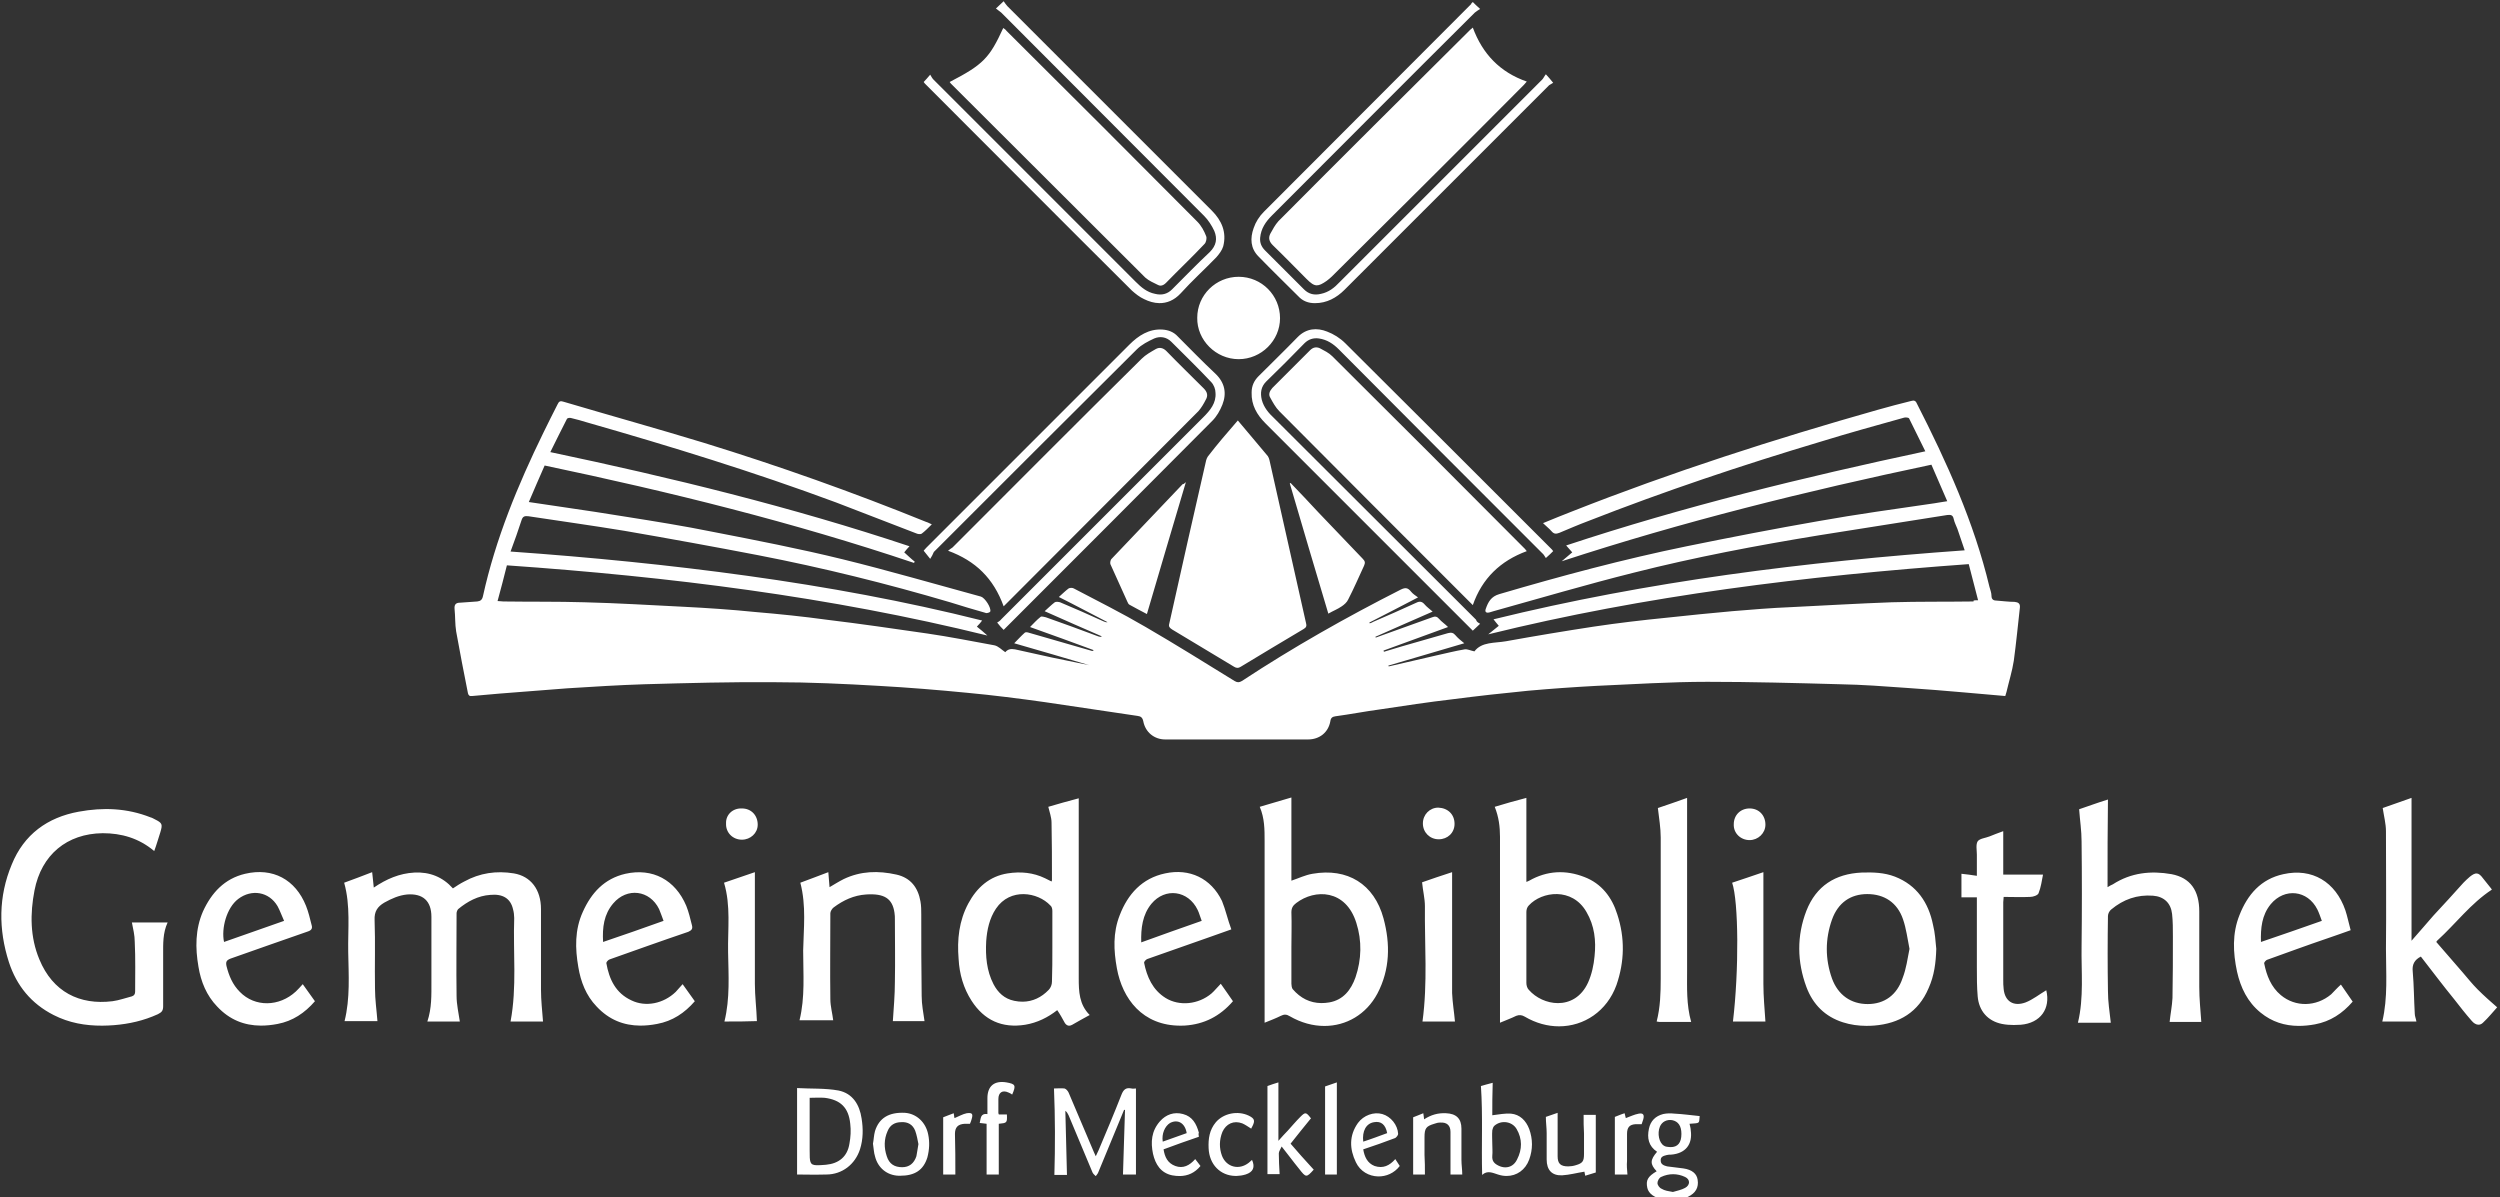 <?xml version="1.0" encoding="UTF-8"?>
<svg width="616px" height="295px" viewBox="0 0 616 295" xmlns="http://www.w3.org/2000/svg" xmlns:xlink="http://www.w3.org/1999/xlink" version="1.1">
 <rect x="0" y="0" width="616" height="295" fill="#333333" stroke="none"/>
 <!-- Generated by Pixelmator Pro 2.1.2 -->
 <path id="Pfad" d="M413 295.9 C412.3 295.7 411.6 295.701 410.9 295.701 410.5 295.601 410.1 295.5 409.8 295.5 407.7 295.2 406.2 294.101 405.9 292.701 405.5 290.801 406.001 289.899 408.201 288.599 406.501 286.799 406.6 285.8 408.3 283.8 406.2 282.4 405.8 280.399 406.3 278.099 406.7 276.199 407.9 275 409.8 274.5 410.7 274.3 411.699 274.3 412.599 274.4 414.699 274.5 416.7 274.8 418.8 275 418.6 276.9 419 276.7 416.3 276.9 416.4 277.4 416.599 278 416.599 278.5 417.099 281.999 415.3 284.2 411.8 284.5 411.4 284.5 411.101 284.499 410.701 284.599 409.901 284.799 409.101 285 409.201 286 409.201 286.9 410 287.2 410.8 287.4 412.1 287.6 413.5 287.7 414.8 287.9 416.9 288.2 418.1 289.201 418.3 290.701 418.6 292.601 417.8 294 415.9 294.9 415 295.3 414 295.5 413 295.9 Z M412.201 293.701 C413.201 293.401 414.301 293.201 415.201 292.701 416.501 292.001 416.501 290.6 415.201 290 413.301 289.1 411.2 289.1 409.3 290 408.8 290.2 408.4 291 408.4 291.5 408.4 292 408.9 292.7 409.4 292.9 410.2 293.4 411.101 293.501 412.201 293.701 Z M339.554 289.871 C337.325 289.818 335.162 288.631 334.099 286.4 332.499 283.1 332.399 279.801 334.599 276.701 335.999 274.801 338.499 273.9 340.599 274.5 342.699 275.1 344.4 277.2 344.5 279.4 344.5 279.7 344.1 280.2 343.8 280.4 341.2 281.4 338.6 282.301 335.9 283.201 336.2 285.001 336.901 286.6 338.701 287.3 340.801 288 342.4 287.199 343.8 285.599 344.2 286.199 344.6 286.8 344.9 287.3 343.541 289.082 341.521 289.917 339.554 289.871 Z M270 289.8 C269.7 289.5 269.401 289.3 269.201 288.9 267.201 284.2 265.3 279.5 263.3 274.8 263.1 274.4 262.9 274.001 262.5 273.701 262.6 278.901 262.8 284.2 262.9 289.5 261.9 289.5 260.8 289.5 259.8 289.5 260 282.4 260.001 275.401 259.701 268.201 260.501 268.201 261.4 268.101 262.3 268.201 262.7 268.301 263.1 268.801 263.3 269.201 265.4 274.101 267.4 278.901 269.5 283.8 269.6 284.1 269.8 284.4 270 284.9 270.3 284.3 270.501 283.8 270.701 283.4 272.601 278.9 274.5 274.4 276.3 269.8 276.8 268.5 277.4 267.901 278.8 268.201 279.2 268.301 279.6 268.201 279.9 268.201 L279.9 289.4 C278.9 289.4 277.701 289.4 276.701 289.4 276.901 284.1 277.001 278.8 277.201 273.5 277.101 273.5 277 273.5 277 273.4 276.8 274 276.5 274.499 276.3 275.099 274.4 279.699 272.499 284.3 270.599 288.9 270.499 289.2 270.2 289.5 270 289.8 Z M290.765 289.775 C290.131 289.788 289.475 289.724 288.8 289.599 286 288.999 284.699 286.9 284.099 284.3 283.499 281.4 283.7 278.7 285.8 276.3 287.3 274.6 289.3 273.9 291.5 274.5 293.8 275.1 294.8 276.899 295.4 279.099 295.3 279.299 295.3 279.599 295.4 280.099 292.5 281.099 289.601 282.101 286.701 283.201 287.001 285.101 287.699 286.6 289.599 287.3 291.499 288 293.1 287.199 294.5 285.599 295 286.199 295.4 286.8 295.8 287.3 294.375 289.025 292.668 289.738 290.765 289.775 Z M371.232 289.757 C370.54 289.757 369.821 289.641 369.099 289.4 367.799 289 366.501 288.3 365.201 289.5 365.001 282.1 365.4 274.899 364.9 267.599 365.6 267.399 366.6 267.1 367.8 266.8 367.7 269.6 367.701 272.3 367.701 274.8 369.301 274.6 370.8 274.3 372.3 274.4 374.5 274.6 376 276.101 376.8 278.201 377.7 280.701 377.7 283.201 376.8 285.701 375.863 288.279 373.705 289.758 371.232 289.757 Z M304.359 289.75 C300.732 289.67 297.964 286.987 297.8 282.9 297.7 280.6 297.999 278.4 299.599 276.5 301.499 274.3 305.001 273.6 307.701 274.9 309.101 275.6 309.299 276.1 308.599 277.5 308.499 277.6 308.4 277.899 308.3 278.099 307.5 277.599 306.799 277.1 306.099 276.8 303.999 276 302.101 276.9 301.201 278.9 300.401 280.9 300.399 282.9 301.099 284.8 302.199 287.6 305.301 288.4 307.701 286.5 308.001 286.3 308.2 286 308.5 285.8 309.3 287.6 308.8 288.8 306.9 289.4 306.15 289.619 305.416 289.732 304.712 289.75 304.594 289.753 304.476 289.752 304.359 289.75 Z M221.761 289.705 C221.643 289.705 221.522 289.704 221.4 289.701 218.6 289.601 216.299 287.8 215.599 284.9 215.299 284 215.299 283 215.099 281.8 215.299 280.8 215.299 279.801 215.599 278.701 216.599 275.501 219 274.001 223 274.201 225.8 274.401 228.101 276.5 228.701 279.5 229.101 281.4 229 283.301 228.5 285.201 227.531 288.301 225.437 289.71 221.761 289.705 Z M390.599 289.701 C390.499 289.201 390.4 288.801 390.4 288.701 388.5 289.001 386.7 289.499 384.9 289.599 382.4 289.699 381.099 288.301 381.099 285.701 381.099 283.501 381.099 281.401 381.099 279.201 381.099 277.901 380.9 276.601 380.9 275.201 381.7 274.901 382.7 274.601 383.8 274.201 L383.8 275.8 383.8 284.9 C383.8 286.7 384.5 287.4 386.4 287.4 387 287.4 387.7 287.299 388.3 287.099 390 286.599 390.3 286.1 390.3 284.3 390.3 282.6 390.3 280.9 390.3 279.3 390.2 277.8 390.201 276.301 390.201 274.701 L393.201 274.701 393.201 288.9 C392.501 289.1 391.599 289.401 390.599 289.701 Z M321.863 289.675 C321.4 289.65 320.949 289.1 320.099 288 318.699 286.3 317.4 284.5 315.8 282.5 315.5 283.2 315.099 283.701 315.099 284.201 315.099 285.901 315.2 287.6 315.3 289.3 314.4 289.3 313.3 289.3 312.3 289.3 312.3 282.101 312.3 274.899 312.3 267.599 313.1 267.299 314 267.001 315 266.701 L315 281.099 C315.9 280.099 316.6 279.299 317.3 278.599 318.3 277.499 319.3 276.301 320.4 275.201 321.6 274.001 321.8 274 322.9 275.4 323 275.6 323.1 275.701 322.9 275.701 321.3 277.701 319.7 279.6 318 281.8 319.6 283.7 321.601 285.901 323.701 288.201 322.801 289.201 322.325 289.7 321.863 289.675 Z M200.9 289.443 C199.4 289.438 197.9 289.4 196.4 289.4 196.4 282.3 196.4 275.399 196.4 268.099 199.8 268.299 203.299 268.101 206.599 268.701 210.099 269.401 211.8 272.199 212.3 275.599 212.7 278.099 212.7 280.701 211.9 283.201 210.7 286.901 207.499 289.4 203.599 289.4 202.699 289.438 201.8 289.446 200.9 289.443 Z M232.4 289.4 C232.4 284.7 232.4 280.1 232.4 275.3 233.1 275 234 274.7 235 274.3 235.1 274.8 235.101 275.3 235.201 275.5 236.201 275.1 237.201 274.5 238.201 274.3 239.601 274.1 239.8 274.5 239.4 275.8 239.3 276.1 239.2 276.5 239 276.9 238.6 276.9 238.101 276.9 237.701 276.9 236.001 277 235.3 277.8 235.3 279.4 235.4 282.7 235.4 286 235.4 289.4 234.6 289.4 233.5 289.4 232.4 289.4 Z M243.099 289.4 C243.099 285.2 243.099 281.1 243.099 276.9 242.599 276.8 242 276.801 241.4 276.701 241.7 275.601 241.5 274.3 243.3 274.5 243.3 273.1 243.3 271.899 243.3 270.599 243.3 267.599 245 266.201 248 266.701 250.2 267.101 250.4 267.401 249.4 269.701 249.1 269.501 248.8 269.301 248.5 269.201 247 268.501 246 269.2 246 270.8 L246 274.3 C246 274.4 246.099 274.399 246.099 274.599 L248.099 274.599 C248.199 276.699 248.099 276.7 246.099 276.9 L246.099 289.4 C244.999 289.4 243.999 289.4 243.099 289.4 Z M326.5 289.4 C326.5 282.2 326.5 275.001 326.5 267.701 327.3 267.401 328.2 267.101 329.4 266.701 L329.4 289.4 C328.5 289.4 327.4 289.4 326.5 289.4 Z M348.201 289.4 C348.201 284.7 348.201 280.1 348.201 275.3 348.901 275 349.801 274.7 350.701 274.3 350.801 274.8 350.8 275.2 350.9 275.8 352.6 274.7 354.3 274.2 356.3 274.3 358.8 274.4 360.099 275.599 360.099 278.099 L360.099 285.8 C360.099 287 360.3 288.2 360.3 289.4 359.3 289.4 358.2 289.4 357.4 289.4 357.4 285.9 357.4 282.4 357.4 278.9 357.4 277.3 356.5 276.499 354.9 276.599 354.4 276.599 353.9 276.7 353.4 276.9 351.4 277.5 351 278.001 351 280.201 L351 284.599 C351.1 286.099 351.099 287.7 351.099 289.4 350.199 289.4 349.101 289.4 348.201 289.4 Z M397.9 289.4 C397.9 287 397.9 284.7 397.9 282.3 397.9 280 397.9 277.701 397.9 275.201 398.5 275.001 399.3 274.6 400.3 274.3 400.4 274.8 400.499 275.2 400.599 275.5 401.699 275.1 402.7 274.6 403.8 274.4 404.9 274.2 405.2 274.7 404.9 275.8 404.8 276.2 404.6 276.6 404.5 277 404 277 403.5 277 403 277 401.5 277.1 400.9 277.8 400.9 279.4 L400.9 286.099 C400.8 287.099 400.9 288.2 401 289.4 399.9 289.4 398.8 289.4 397.9 289.4 Z M370.882 287.634 C372.089 287.652 373.182 287.007 373.8 285.701 375.1 283.201 375.101 280.601 373.701 278.201 372.601 276.301 369.901 275.9 368.201 277.4 367.901 277.7 367.801 278.1 367.701 278.5 367.601 279.6 367.701 280.8 367.701 281.9 367.701 282.9 367.801 283.8 367.701 284.8 367.601 286.1 368.201 286.701 369.201 287.201 369.763 287.482 370.334 287.627 370.882 287.634 Z M222.3 287.599 C224 287.599 225.2 286.7 225.8 284.9 226 283.9 226.1 283 226.3 281.9 226.1 280.9 225.9 279.699 225.5 278.599 224.9 277.099 223.699 276.4 222.099 276.5 220.499 276.5 219.301 277.201 218.701 278.701 217.801 280.701 217.8 282.8 218.5 284.9 219.1 286.8 220.4 287.599 222.3 287.599 Z M201.187 287.113 C201.75 287.132 202.5 287.075 203.5 287 206.7 286.7 208.8 285 209.3 281.8 209.6 280.2 209.7 278.5 209.5 276.9 209.1 272.9 207.101 271 203.201 270.5 202.001 270.4 200.8 270.5 199.5 270.5 L199.5 272.099 199.5 283.4 C199.5 286.325 199.5 287.057 201.187 287.113 Z M411.589 282.648 C413.396 282.683 414.3 281.575 414.3 279.4 414.3 277.4 413.5 276.3 412 276 410.7 275.8 409.5 276.399 409 277.599 408.3 279.299 408.8 281.6 410 282.3 410.3 282.5 410.7 282.599 411 282.599 411.206 282.627 411.403 282.644 411.589 282.648 Z M286.5 281.3 C288.5 280.6 290.5 279.901 292.4 279.201 292 276.701 290.2 275.701 288.3 276.701 287 277.501 286.2 279.4 286.5 281.3 Z M335.9 281.3 C336.9 281 337.9 280.6 338.8 280.3 339.8 279.9 340.8 279.601 341.8 279.201 341.4 277.101 340.299 276.2 338.599 276.5 336.599 276.8 335.6 278.7 335.9 281.3 Z M384.156 252.888 C381.356 252.891 378.451 252.125 375.701 250.5 375.001 250.1 374.399 250 373.599 250.3 372.399 250.9 370.999 251.4 369.599 252 369.599 251.4 369.599 251 369.599 250.5 369.599 235.7 369.599 221 369.599 206.201 369.599 203.701 369.3 201.3 368.3 198.8 370.9 198 373.399 197.299 376.099 196.599 L376.099 217.3 C376.399 217.2 376.6 217.1 376.8 217 381.2 214.5 385.8 214.299 390.4 216.099 394.6 217.699 397.2 221.101 398.5 225.3 400.4 231.1 400.3 236.901 398.3 242.701 395.963 249.163 390.316 252.883 384.156 252.888 Z M326.322 252.795 C323.51 252.792 320.585 252.016 317.8 250.4 317 249.9 316.399 249.9 315.599 250.3 314.399 250.9 313.099 251.4 311.599 252 311.599 251.3 311.599 250.9 311.599 250.4 311.599 236.001 311.599 221.6 311.599 207.201 311.599 204.401 311.6 201.6 310.4 198.8 313 198 315.601 197.3 318.201 196.5 L318.201 217 C320.001 216.4 321.6 215.6 323.4 215.3 332 213.8 338.6 217.801 340.9 226.3 342.6 232.6 342.5 238.901 339.4 244.8 336.644 249.985 331.69 252.8 326.322 252.795 Z M566.345 252.779 C562.968 252.757 559.803 251.8 557 249.5 553.8 246.9 552.101 243.4 551.201 239.4 550.201 234.7 550 229.999 551.8 225.5 553.8 220.4 557.099 216.6 562.599 215.4 569.699 213.8 575.5 217.301 577.9 224.3 578.4 225.8 578.701 227.401 579.201 229.201 577.201 229.901 575.3 230.601 573.5 231.201 568.5 232.901 563.599 234.7 558.599 236.5 558.299 236.6 557.8 237.2 557.9 237.4 558.5 240.4 559.6 243.201 562 245.201 565.6 248.201 570.7 248.1 574.4 245 575.2 244.2 575.9 243.399 576.8 242.599 577.8 243.999 578.701 245.4 579.701 246.8 577.201 249.7 574.2 251.7 570.4 252.4 569.022 252.653 567.667 252.788 566.345 252.779 Z M459.851 252.771 C457.906 252.762 455.974 252.5 454.099 251.9 449.699 250.5 446.699 247.501 445.099 243.201 442.799 237.001 442.699 230.6 445.099 224.4 447.499 218.3 452.201 215.3 458.701 215 461.501 214.9 464.3 215 466.9 216 472.3 218.1 475.2 222.4 476.3 227.9 476.8 229.9 476.899 231.8 477.099 233.8 476.999 237.2 476.601 240.4 475.201 243.5 472.701 249.399 468 252.201 461.8 252.701 461.15 252.751 460.5 252.774 459.851 252.771 Z M263.455 252.734 C263.064 252.741 262.712 252.537 262.4 252.099 261.8 250.999 261.2 249.9 260.5 248.9 258.2 250.7 255.599 252 252.599 252.5 246.899 253.4 242.5 251.399 239.4 246.599 237.4 243.499 236.401 240 236.201 236.3 235.801 231.501 236.299 226.899 238.599 222.599 240.699 218.7 243.8 215.901 248.3 215.201 251.5 214.701 254.6 215 257.5 216.4 258 216.7 258.599 216.901 259.099 217.201 259.199 217.001 259.201 216.9 259.201 216.8 259.201 212.101 259.199 207.401 259.099 202.701 259.099 201.401 258.6 200.1 258.3 198.8 260.7 198.1 263.1 197.401 265.8 196.701 L265.8 198.3 265.8 241 C265.8 244.299 265.9 247.499 268.5 250.099 267 250.899 265.601 251.7 264.201 252.5 263.938 252.65 263.689 252.73 263.455 252.734 Z M290.968 252.726 C281.48 252.769 276.557 246.058 275.201 238.599 274.401 234.199 274.2 229.799 275.9 225.5 277.9 220.3 281.399 216.401 287.099 215.201 293.099 213.901 298.399 216.4 301.099 222 301.999 224.2 302.5 226.6 303.4 229 299.8 230.3 296.6 231.4 293.5 232.5 289.9 233.8 286.301 235 282.701 236.3 282.401 236.4 281.9 236.901 281.9 237.201 282.6 240.701 284.001 243.9 287.201 245.9 290.601 248 295.3 247.5 298.5 244.8 299.3 244.1 299.9 243.3 300.8 242.4 301.9 243.9 302.8 245.301 303.8 246.701 300.6 250.401 296.7 252.401 291.9 252.701 291.584 252.716 291.274 252.725 290.968 252.726 Z M25.197 252.724 C21.036 252.746 17.019 252.049 13.201 250.099 7.701 247.299 4.101 242.899 2.201 237.099 -0.399 229 -0.4 220.899 2.9 213 5.9 205.6 11.7 201.4 19.4 200 25.4 198.9 31.299 199.1 37.099 201.4 37.499 201.5 37.801 201.7 38.201 201.9 40.001 202.8 40.1 203.099 39.5 205.099 39 206.599 38.6 208.101 38 209.701 34.2 206.501 29.9 205.3 25.3 205.3 16.501 205.4 10.2 210.6 8.5 219.4 7.4 225.1 7.401 230.9 9.701 236.4 13.001 244.4 19.601 247.701 27.701 246.701 29.301 246.501 30.9 245.9 32.5 245.5 33.1 245.3 33.3 244.9 33.3 244.3 33.3 240.201 33.401 236.099 33.201 232.099 33.201 230.399 32.8 228.9 32.5 227.3 L41.3 227.3 C40.1 229.9 40.201 232.601 40.201 235.201 L40.201 247.9 C40.201 249 39.9 249.4 38.9 249.9 35.4 251.5 31.799 252.299 28.099 252.599 27.124 252.674 26.157 252.719 25.197 252.724 Z M64.244 252.711 C60.213 252.687 56.574 251.299 53.5 248 50.9 245.3 49.5 241.901 48.9 238.201 48.1 233.601 48.1 228.999 50 224.599 52.099 219.999 55.3 216.5 60.4 215.3 67.2 213.7 72.8 216.701 75.4 223.201 76 224.701 76.4 226.4 76.8 228 77 228.7 76.8 229.2 75.9 229.5 69.5 231.7 63.1 234.001 56.8 236.201 55.8 236.601 55.6 237 55.8 238 56.4 240.4 57.299 242.6 59.099 244.4 62.799 248.2 68.8 248.1 72.9 244.3 73.4 243.8 73.999 243.2 74.599 242.5 75.599 243.9 76.599 245.301 77.599 246.701 75.099 249.601 72.1 251.6 68.4 252.3 66.975 252.575 65.588 252.718 64.244 252.711 Z M157.744 252.711 C153.713 252.687 150.075 251.299 147 248 144.4 245.3 143.1 241.9 142.5 238.3 141.7 233.701 141.599 229.101 143.599 224.701 145.699 220.001 148.899 216.5 154.099 215.3 160.799 213.8 166.399 216.801 169.099 223.201 169.699 224.701 170.1 226.4 170.5 228 170.7 228.8 170.499 229.199 169.599 229.599 163.099 231.799 156.701 234.1 150.201 236.4 149.901 236.5 149.4 237 149.4 237.3 150.1 241.3 151.699 244.7 155.599 246.5 159.099 248.2 163.5 247.3 166.5 244.4 167 243.8 167.601 243.2 168.201 242.5 169.201 243.9 170.201 245.301 171.201 246.701 168.701 249.601 165.7 251.6 161.9 252.3 160.475 252.575 159.088 252.718 157.744 252.711 Z M496.181 252.56 C495.214 252.558 494.238 252.488 493.3 252.3 489.8 251.6 487.6 249.1 487.3 245.5 487.1 243.2 487.099 240.8 487.099 238.4 487.099 232.7 487.099 226.999 487.099 221.099 485.799 221.099 484.6 221.099 483.3 221.099 483.3 219.099 483.3 217.2 483.3 215.3 484.5 215.4 485.699 215.6 487.099 215.8 487.099 214 487.099 212.299 487.099 210.599 487.099 209.499 486.8 208.1 487.3 207.3 487.8 206.6 489.201 206.499 490.201 206.099 491.201 205.699 492.199 205.3 493.599 204.8 L493.599 215.5 503.4 215.5 C503.1 217 502.9 218.599 502.3 220.099 502.1 220.599 501.001 221 500.201 221 498.101 221.1 495.901 221 493.701 221 493.701 221.5 493.599 221.9 493.599 222.3 L493.599 241.4 C493.599 242.2 493.601 242.901 493.701 243.701 494.001 246.701 496.099 248.1 499.099 247 500.899 246.3 502.501 245 504.201 244 505.301 248.5 502.8 252.1 497.9 252.5 497.337 252.537 496.761 252.561 496.181 252.56 Z M610.619 252.484 C610.075 252.453 609.506 252.118 609 251.5 607.5 249.8 606.101 248.001 604.701 246.201 602.001 242.901 599.3 239.301 596.5 235.701 594.9 236.501 594.3 237.7 594.5 239.4 594.8 242.9 594.8 246.301 595 249.8 595 250.4 595.3 251.001 595.4 251.701 592.6 251.701 589.9 251.701 587 251.701 588.4 245.801 587.9 239.8 587.9 233.8 588 224.101 587.9 214.4 587.9 204.8 587.9 203 587.399 201.099 587.099 199.099 589.299 198.299 591.701 197.499 594.201 196.599 L594.201 231.8 C596.101 229.6 597.899 227.599 599.599 225.599 602.099 222.899 604.6 220.2 607 217.5 607.5 217 607.999 216.5 608.599 216 609.999 214.9 610.7 214.9 611.8 216.4 612.5 217.2 613.1 218.1 613.8 218.9 613.9 219 613.9 219.101 614 219.201 608.8 222.601 605.099 227.601 600.599 231.701 600.499 231.801 600.4 231.899 600.3 232.099 602.5 234.599 604.6 237.099 606.8 239.599 608 240.999 609.2 242.5 610.5 243.8 612.1 245.4 613.8 246.901 615.3 248.201 614.3 249.301 613.1 250.8 611.8 252 611.45 252.35 611.042 252.508 610.619 252.484 Z M512 252 C513.5 245.8 512.8 239.401 512.9 233.201 513 224.601 513 215.9 512.9 207.3 512.9 204.7 512.5 202.2 512.3 199.4 514.4 198.7 516.8 197.8 519.4 197 519.3 203.899 519.3 211.1 519.3 218.599 519.9 218.199 520.199 218.1 520.599 217.9 525.099 215 529.999 214.5 535.099 215.4 539.699 216.3 541.9 219.4 541.9 224.599 L541.9 243.201 C541.9 246.101 542.2 248.901 542.4 251.8 540 251.8 537.299 251.8 534.599 251.8 534.799 249.801 535.2 247.9 535.3 245.9 535.4 240.8 535.4 235.701 535.4 230.701 535.4 228.901 535.401 227.001 535.201 225.201 534.901 222.501 533.2 220.901 530.5 220.701 526.6 220.401 523.201 221.599 520.201 224.099 519.801 224.399 519.4 225.101 519.4 225.701 519.3 231.901 519.3 238.001 519.4 244.201 519.4 246.801 519.799 249.3 520.099 252 517.499 252 514.8 252 512 252 Z M408.8 251.8 C408.6 251.8 408.401 251.701 408.201 251.701 409.101 248.201 409.201 244.599 409.201 241.099 409.201 229.5 409.201 218 409.201 206.4 409.201 204 408.8 201.699 408.5 199.099 410.7 198.399 413.101 197.499 415.701 196.599 L415.701 198.201 415.701 239.099 C415.701 243.299 415.501 247.501 416.701 251.8 413.901 251.8 411.4 251.8 408.8 251.8 Z M105.3 251.701 C106.4 248.401 106.3 245.2 106.3 241.9 106.3 236.6 106.3 231.3 106.3 225.9 106.3 222 104.2 220.1 100.3 220.4 98.3 220.6 96.501 221.4 94.701 222.4 93.001 223.4 92.2 224.601 92.3 226.701 92.5 232.301 92.3 237.999 92.4 243.599 92.4 246.299 92.8 248.899 93 251.599 90.5 251.599 87.7 251.599 84.9 251.599 86.3 245.999 85.9 240.199 85.8 234.599 85.7 228.9 86.4 223.199 84.8 217.5 87.1 216.7 89.301 215.8 91.701 214.9 91.801 216.2 91.999 217.301 92.099 218.701 95.199 216.601 98.399 215.2 102.099 215 105.899 214.8 109.099 216.1 111.599 218.9 112.499 218.3 113.4 217.701 114.4 217.201 118.2 215.101 122.3 214.501 126.599 215.201 130.799 215.901 133.3 219.2 133.3 224 L133.3 243.9 C133.3 246.5 133.6 249.001 133.8 251.701 131.3 251.701 128.6 251.701 125.8 251.701 127.4 243.201 126.401 234.701 126.701 226.201 126.701 225.501 126.6 224.7 126.4 224 125.8 221.4 123.9 220.2 120.8 220.5 117.8 220.7 115.2 222.1 112.9 224 112.7 224.2 112.5 224.7 112.5 225 112.5 231.799 112.4 238.6 112.5 245.4 112.5 247.5 113 249.601 113.3 251.701 111 251.701 108.2 251.701 105.3 251.701 Z M178.5 251.701 C179.9 246.001 179.5 240.299 179.4 234.599 179.3 228.899 180.1 223.199 178.4 217.5 180.8 216.7 183.3 215.8 186 214.9 L186 216.3 186 242.4 C186 245.4 186.4 248.499 186.5 251.599 184.1 251.699 181.4 251.701 178.5 251.701 Z M350.5 251.701 C351.8 242.201 350.999 232.8 351.099 223.3 351.099 221.4 350.6 219.5 350.4 217.4 352.6 216.6 355.1 215.8 357.8 214.9 L357.8 216.3 357.8 244.701 C357.9 247.101 358.3 249.401 358.5 251.701 355.9 251.701 353.2 251.701 350.5 251.701 Z M427 251.701 C428.5 239.101 428.4 222.199 426.8 217.5 429.3 216.7 431.8 215.8 434.5 214.9 L434.5 216.3 434.5 242.4 C434.5 245.6 434.8 248.601 435 251.701 432.5 251.701 429.7 251.701 427 251.701 Z M220 251.599 C220.2 248.399 220.5 245.2 220.5 241.9 220.6 236.8 220.5 231.699 220.5 226.5 220.5 226 220.5 225.5 220.4 224.9 219.9 221.4 217.9 220.1 213.4 220.4 210.4 220.6 207.8 221.799 205.4 223.599 205 223.899 204.599 224.6 204.599 225 204.599 232.099 204.499 239.201 204.599 246.201 204.599 247.901 205.1 249.7 205.3 251.4 202.6 251.4 199.9 251.4 197 251.4 198.4 245.7 197.9 240.001 197.9 234.201 198 228.901 198.701 223.199 197.201 217.5 199.401 216.7 201.699 215.8 204.099 214.9 204.199 216.2 204.3 217.299 204.4 218.599 205.6 217.899 206.7 217.199 207.9 216.599 212.1 214.599 216.4 214.5 220.9 215.5 224.4 216.3 226.2 218.699 226.8 222.099 227 223.199 227 224.3 227 225.4 227 232.1 226.999 238.8 227.099 245.4 227.099 247.5 227.5 249.499 227.8 251.599 225.2 251.599 222.4 251.599 220 251.599 Z M460.201 247.4 C464.301 247.4 467.4 245.199 468.8 241 469.7 238.7 470 236.3 470.5 233.8 470 231.3 469.7 228.8 468.9 226.5 467.5 222.4 464.299 220.3 460.099 220.3 455.999 220.3 452.9 222.4 451.4 226.599 449.7 231.399 449.7 236.299 451.4 241.099 452.9 245.199 456.101 247.4 460.201 247.4 Z M383.888 247.168 C386.778 247.166 389.65 245.708 391.3 242.099 392.2 240.099 392.7 237.799 392.9 235.599 393.3 231.799 392.9 228.101 390.9 224.701 387.4 218.601 379.901 219.599 376.701 223.099 376.301 223.499 376.099 224.101 376.099 224.701 L376.099 233.5 376.099 242.201 C376.099 242.801 376.301 243.5 376.701 243.9 378.445 245.886 381.174 247.169 383.888 247.168 Z M325.539 247.158 C326.171 247.165 326.825 247.112 327.5 247 331 246.4 332.9 243.9 334 240.8 335.5 236.401 335.601 231.8 334.201 227.4 331.601 219.1 324 219 319.4 222.5 318.6 223.1 318.201 223.7 318.201 224.8 318.301 227.7 318.201 230.6 318.201 233.4 L318.201 242.4 C318.201 242.8 318.3 243.401 318.5 243.701 320.45 245.976 322.796 247.127 325.539 247.158 Z M252.005 246.818 C254.439 246.795 256.603 245.775 258.4 243.9 258.9 243.4 259.201 242.6 259.201 241.9 259.301 239.2 259.3 236.3 259.3 233.4 259.3 230.4 259.3 227.5 259.3 224.5 259.3 224 259.2 223.399 258.8 223.099 255.7 219.799 248.9 218.7 245.4 223.9 243.8 226.3 243.2 229.1 243 231.9 242.8 235.6 243.1 239.2 244.8 242.5 245.9 244.599 247.5 246.099 249.9 246.599 250.622 246.752 251.324 246.824 252.005 246.818 Z M281.201 232.201 C286.101 230.401 290.999 228.7 296.099 226.9 295.699 225.9 295.499 225.001 295.099 224.201 292.799 219.401 287.101 218.601 283.701 222.701 281.501 225.401 281.101 228.701 281.201 232.201 Z M55.201 232.099 C60.001 230.399 64.9 228.7 70 226.9 69.4 225.6 69 224.4 68.4 223.3 66.3 219.7 62.001 219 58.701 221.5 55.801 223.7 54.501 228.799 55.201 232.099 Z M148.599 232.099 C153.599 230.399 158.5 228.7 163.5 226.9 163.1 225.9 162.8 224.9 162.4 224 160.1 219.3 154.499 218.599 151.099 222.599 148.799 225.299 148.399 228.499 148.599 232.099 Z M557.099 232.099 C562.099 230.399 566.999 228.7 572.099 226.9 571.699 225.8 571.4 224.899 571 224.099 568.6 219.299 562.9 218.701 559.5 222.8 557.3 225.5 556.999 228.699 557.099 232.099 Z M431.099 207 C428.899 207 427.101 205.299 427.201 203.099 427.201 200.799 428.899 199.201 431.099 199.201 433.399 199.201 435 200.901 435 203.201 435 205.301 433.199 207 431.099 207 Z M182.8 206.9 C180.6 206.9 178.8 205.2 178.9 202.9 178.8 200.8 180.5 199.101 182.8 199.201 185.1 199.201 186.701 200.901 186.701 203.201 186.701 205.301 184.9 206.9 182.8 206.9 Z M354.5 206.8 C352.3 206.8 350.599 205.1 350.599 202.9 350.599 200.7 352.3 199 354.4 199 356.8 199.1 358.4 200.7 358.4 203 358.4 205.2 356.7 206.8 354.5 206.8 Z M287.099 182.201 C284.399 182.201 282.201 180.401 281.701 177.701 281.501 176.801 281.1 176.5 280.3 176.4 272.7 175.3 265 174.1 257.4 173 251 172.1 244.7 171.301 238.3 170.701 231.1 170.001 223.799 169.4 216.599 169 208.1 168.5 199.499 168.099 191 168.099 180.3 167.999 169.5 168.299 158.8 168.599 152.5 168.799 146.1 169.199 139.8 169.599 134.2 169.999 128.699 170.5 123.099 170.9 120.799 171.1 118.6 171.3 116.3 171.5 115.7 171.6 115.4 171.3 115.3 170.8 114.3 165.7 113.3 160.699 112.4 155.599 112.1 153.799 112.2 151.9 112 150 111.9 148.8 112.5 148.5 113.4 148.5 114.8 148.4 116.199 148.301 117.599 148.201 118.399 148.101 118.8 147.8 119 146.9 122.1 132.801 127.6 119.499 133.9 106.599 135 104.299 136.2 101.999 137.4 99.599 137.7 98.899 138.1 98.7 138.9 99 150.399 102.4 161.901 105.599 173.4 109.099 191.899 114.799 210.201 121.299 228.201 128.599 228.601 128.699 228.899 128.901 229.599 129.201 228.699 130.101 227.899 130.9 227.099 131.5 226.799 131.7 226.101 131.6 225.701 131.4 219.101 128.9 212.6 126.3 206 123.8 185.8 116.3 165.3 109.999 144.701 104.099 143.401 103.699 142.001 103.3 140.701 103 140.401 102.9 139.801 103.001 139.701 103.201 138.301 105.901 136.999 108.6 135.599 111.4 165.498 117.7 195.001 124.9 224.099 134.599 223.599 135.099 223.3 135.499 222.8 136.099 223.7 136.899 224.5 137.7 225.4 138.4 225.3 138.5 225.301 138.601 225.201 138.701 195.502 128.701 165.099 121.201 134.201 114.701 132.901 117.701 131.6 120.601 130.3 123.701 133.1 124.101 135.8 124.5 138.4 124.9 143.8 125.7 149.301 126.5 154.701 127.4 161.601 128.5 168.5 129.6 175.4 131 186.199 133.1 197 135.2 207.599 137.8 218.999 140.6 230.301 143.9 241.701 147 242.701 147.3 244.3 149.801 244 150.701 243.9 150.901 243.1 151.2 242.8 151 239.9 150.2 236.999 149.3 234.099 148.4 218.5 143.8 202.8 139.9 186.8 136.8 175.901 134.7 164.899 132.7 153.9 130.8 146.001 129.5 138.1 128.401 130.201 127.201 129.301 127.101 128.8 127.201 128.5 128.201 127.7 130.701 126.8 133.2 125.8 135.9 145.5 137.3 164.901 139.2 184.3 141.9 203.7 144.6 222.9 148.1 242 152.9 241.6 153.4 241.301 153.8 240.701 154.4 241.601 155.1 242.4 155.799 243.3 156.599 204.402 147 164.898 142.1 124.9 139.3 124.2 142.2 123.399 145.099 122.599 148.099 123.199 148.099 123.6 148.201 124 148.201 130.7 148.301 137.4 148.2 144 148.4 152.099 148.6 160.201 149.1 168.3 149.5 174.2 149.8 180.199 150.2 186.099 150.8 191.999 151.3 197.901 151.901 203.701 152.701 212 153.701 220.2 154.899 228.5 156.099 234 156.899 239.5 158 245 159 246 159.2 246.801 160.101 247.701 160.701 248.301 160.001 248.999 159.8 250.099 160 256.199 161.4 262.3 162.7 268.4 163.9 262.3 162.1 256.2 160.3 249.9 158.5 250.8 157.6 251.6 156.7 252.5 155.9 252.7 155.7 253.2 155.8 253.5 155.9 L269.099 160.4 C269.199 160.4 269.3 160.401 269.5 160.201 264.3 158.301 259.2 156.4 253.8 154.5 254.7 153.6 255.4 152.8 256.4 152 256.6 151.8 257.301 151.999 257.701 152.099 262.001 153.599 266.299 155.2 270.599 156.8 270.899 156.9 271.2 157 271.5 156.8 266.9 154.8 262.3 152.799 257.4 150.599 258.3 149.799 259.1 149 259.9 148.4 260.2 148.2 260.801 148.3 261.201 148.4 264.801 149.9 268.4 151.499 271.9 153.099 272.2 153.199 272.5 153.4 272.9 153.3 269 151.3 265.1 149.199 260.9 147.099 261.8 146.299 262.5 145.6 263.3 145 263.6 144.8 264.299 144.8 264.599 145 270.499 148.1 276.5 151.1 282.3 154.5 289.7 158.8 296.901 163.3 304.201 167.8 304.901 168.2 305.3 168.2 306 167.8 318.6 159.501 331.699 152.1 345.099 145.3 346.299 144.7 346.901 144.8 347.701 145.8 348.101 146.3 348.7 146.701 349.4 147.201 345.2 149.401 341.3 151.4 337.4 153.4 337.4 153.5 337.5 153.499 337.5 153.599 337.8 153.499 338.1 153.401 338.4 153.201 341.9 151.701 345.5 150.1 349 148.5 349.8 148.1 350.4 148.2 351 148.9 351.5 149.5 352.2 150.001 353 150.701 348.1 152.801 343.5 154.9 338.9 156.9 338.9 157 339 157.099 339 157.099 340.2 156.699 341.399 156.2 342.599 155.8 345.999 154.6 349.5 153.299 352.9 152.099 353.6 151.799 354.099 151.9 354.599 152.5 355.199 153.2 356 153.7 356.8 154.5 351.3 156.5 346.1 158.4 340.9 160.3 340.9 160.4 341 160.499 341 160.599 342.4 160.199 343.9 159.7 345.3 159.3 349.1 158.2 353 157.1 356.8 156 357.6 155.8 358.099 155.9 358.599 156.5 359.199 157.2 359.9 157.8 360.8 158.5 354.4 160.4 348.299 162.2 342.099 164 342.099 164.1 342.101 164.101 342.201 164.201 L353.9 161.5 C356.2 161 358.5 160.4 360.9 160 361.6 159.9 362.3 160.3 363.3 160.5 365.1 158.1 368.299 158.5 371.099 158 378.299 156.7 385.501 155.5 392.701 154.4 398.701 153.5 404.701 152.801 410.701 152.201 416.101 151.601 421.4 151.099 426.8 150.599 431.6 150.199 436.4 149.799 441.3 149.599 449.6 149.199 457.799 148.7 466.099 148.4 472.799 148.2 479.5 148.301 486.3 148.201 486.1 147.901 486.6 147.9 487.4 147.9 486.6 144.8 485.899 142 485.099 139 445.101 141.9 405.599 146.701 366.701 156.3 367.601 155.6 368.4 154.901 369.3 154.201 368.7 153.501 368.4 153.099 368 152.599 406.198 143.2 444.901 138.399 484.099 135.599 483.499 133.799 482.9 132 482.3 130.3 482 129.5 481.6 128.8 481.4 127.9 481.2 126.9 480.7 126.8 479.8 126.9 469.3 128.6 458.701 130.2 448.201 131.9 432.902 134.4 417.599 137.299 402.599 141.099 390.999 143.999 379.5 147.399 368 150.599 367.7 150.699 367.3 150.8 367 150.9 366.2 151.1 365.799 150.8 366.099 150 366.699 148.3 367.4 147 369.4 146.4 384.699 141.9 400.001 137.799 415.599 134.599 426.399 132.399 437.199 130.3 448.099 128.4 457.599 126.7 467.101 125.4 476.701 124 477.701 123.8 478.7 123.7 479.8 123.5 478.5 120.5 477.2 117.5 475.9 114.5 445.101 121 414.699 128.501 384.8 138.3 385.7 137.6 386.5 136.799 387.4 136.099 386.8 135.399 386.4 135 385.9 134.4 414.899 124.801 444.401 117.601 474.4 111.201 473 108.401 471.7 105.699 470.4 103.099 470.3 102.899 469.601 102.8 469.201 102.9 462.401 104.8 455.501 106.7 448.701 108.8 429.302 114.6 410.199 121 391.3 128.4 388.9 129.3 386.601 130.3 384.201 131.3 383.401 131.6 382.9 131.6 382.3 130.9 381.7 130.2 381.001 129.7 380.201 128.9 382.701 127.9 385 126.9 387.4 126 411.999 116.3 437.201 108.2 462.599 101 465.399 100.2 468.1 99.5 470.9 98.8 471.6 98.6 472 98.7 472.3 99.4 479.7 113.899 486.401 128.7 490.201 144.599 490.401 145.299 490.701 146.1 490.701 146.8 490.701 147.8 491.299 148 492.099 148 493.499 148.1 495 148.3 496.4 148.3 497.3 148.4 497.801 148.701 497.701 149.701 497.201 154.101 496.801 158.4 496.201 162.8 495.801 165.4 495 167.9 494.4 170.5 494.3 170.8 494.199 171.1 494.099 171.5 490.599 171.2 487.2 170.899 483.8 170.599 479.1 170.199 474.5 169.8 469.8 169.5 464.3 169.1 458.9 168.699 453.4 168.599 442.5 168.299 431.601 168 420.701 168 411.601 168 402.4 168.6 393.3 169 387.7 169.3 382.1 169.701 376.5 170.201 370.3 170.801 364.1 171.5 357.9 172.3 351.9 173 346 173.9 340 174.8 336.3 175.3 332.7 176 329 176.5 328.3 176.6 327.9 176.901 327.8 177.701 327.3 180.501 325.1 182.201 322.3 182.201 310.6 182.201 298.899 182.201 287.099 182.201 Z M304.863 164.562 C304.6 164.55 304.349 164.45 304.099 164.3 298.999 161.2 293.9 158.199 288.8 155.099 288.2 154.699 287.899 154.401 288.099 153.701 291.099 140.301 294.101 126.799 297.201 113.4 297.301 113.1 297.399 112.8 297.599 112.5 299.899 109.5 302.4 106.599 305 103.599 307.5 106.599 310 109.5 312.4 112.4 312.6 112.7 312.7 113 312.8 113.4 315.5 125.399 318.2 137.5 320.9 149.5 321.2 150.8 321.5 152.1 321.8 153.5 322 154.2 321.901 154.6 321.201 155 316.001 158.1 310.801 161.2 305.701 164.3 305.401 164.5 305.125 164.575 304.863 164.562 Z M362.9 155.4 C362.6 155.1 362.3 154.8 362 154.5 345.3 137.8 328.5 121 311.8 104.3 309.7 102.2 308.3 99.801 308.4 96.701 308.4 95.101 308.999 93.801 310.099 92.701 313.299 89.501 316.6 86.3 319.8 83 321.9 80.9 324.5 80.701 327 81.701 328.6 82.301 330.2 83.299 331.5 84.599 348.499 101.499 365.401 118.401 382.3 135.3 382.4 135.4 382.501 135.5 382.701 135.8 382.201 136.3 381.7 136.8 380.9 137.5 380.6 137.1 380.4 136.6 380 136.3 363.3 119.601 346.599 102.899 329.9 86.099 328.5 84.699 327 83.7 325 83.4 323.6 83.2 322.4 83.599 321.4 84.599 318.3 87.799 315.2 90.9 312 94 310.7 95.3 310.5 96.8 310.9 98.5 311.4 100.4 312.6 101.799 314 103.099 330.599 119.599 347.102 136.201 363.701 152.701 363.801 153.201 364.201 153.401 364.701 153.701 364.001 154.401 363.5 154.8 362.9 155.4 Z M247.3 155.201 C246.8 154.701 246.301 154.2 245.701 153.4 246.001 153.2 246.401 152.999 246.701 152.599 263.3 136 279.9 119.4 296.5 102.8 298.2 101.1 299.7 99.3 299.5 96.8 299.5 95.9 299.1 94.799 298.4 94.099 295.2 90.699 291.899 87.501 288.599 84.201 287.399 83.001 285.8 82.8 284.4 83.4 282.9 84.1 281.299 84.899 280.099 86.099 263.4 102.699 246.699 119.4 230.099 136 229.799 136.7 229.601 137.101 229.201 137.701 228.501 136.801 228.099 136.301 227.599 135.701 227.699 135.501 228.001 135.3 228.201 135 244.9 118.3 261.601 101.6 278.3 84.9 280.5 82.7 283.1 81.001 286.4 81.201 287.9 81.301 289.201 81.8 290.201 82.9 293.301 86 296.3 89.099 299.5 92.099 301.8 94.299 302.301 96.901 301.201 99.701 300.601 101.201 299.801 102.601 298.701 103.701 281.702 120.8 264.7 137.801 247.701 154.8 247.601 154.9 247.4 155.101 247.3 155.201 Z M282.599 151.3 C281.099 150.5 279.7 149.8 278.3 149 278.1 148.9 277.9 148.6 277.8 148.3 276.4 145.2 274.999 142.1 273.599 139 273.499 138.7 273.6 138.1 273.8 137.8 279.7 131.6 285.5 125.5 291.4 119.3 291.6 119.3 291.801 119.2 292.201 118.8 288.901 129.8 285.799 140.501 282.599 151.3 Z M327.3 151.201 C324.1 140.401 320.9 129.799 317.8 119.099 317.8 119.099 317.9 119.1 318 119 320.3 121.4 322.6 123.8 324.9 126.3 328.5 130.1 332.2 133.901 335.8 137.701 336.4 138.301 336.399 138.7 336.099 139.4 334.799 142.2 333.601 145.001 332.201 147.701 331.901 148.401 331.199 149 330.599 149.4 329.599 150.1 328.5 150.501 327.3 151.201 Z M247.3 149.4 C244.8 142.5 240.399 138.201 233.599 135.701 234.099 135.301 234.401 135.1 234.701 134.9 250.2 119.401 265.702 103.799 281.3 88.4 282.3 87.4 283.6 86.7 284.8 86 285.7 85.5 286.6 85.7 287.4 86.5 290.4 89.6 293.499 92.601 296.599 95.701 297.499 96.601 297.699 97.5 297.099 98.5 296.599 99.5 296 100.5 295.3 101.3 279.502 117.1 263.798 132.901 248 148.701 247.8 148.901 247.6 149.1 247.3 149.4 Z M362.9 149.099 C362.5 148.699 362.2 148.399 361.9 148.099 346.301 132.5 330.699 116.9 315.201 101.3 314.301 100.4 313.6 99.1 313 98 312.5 97.2 312.8 96.399 313.5 95.599 316.6 92.499 319.7 89.4 322.8 86.3 323.5 85.6 324.301 85.4 325.201 85.8 326.301 86.4 327.4 86.9 328.3 87.8 344.199 103.6 360.002 119.401 375.8 135.3 375.9 135.4 375.901 135.5 376.201 135.8 369.701 138.2 365.2 142.499 362.9 149.099 Z M305.201 88.5 C299.601 88.5 294.9 83.8 295 78.3 295 72.7 299.601 68.201 305.201 68.201 310.901 68.201 315.4 72.8 315.4 78.4 315.4 83.9 310.801 88.5 305.201 88.5 Z M324 74.701 C322.4 74.701 321 74.2 319.9 73 316.6 69.7 313.299 66.501 310.099 63.201 308.099 61.201 308 58.701 308.9 56.201 309.4 54.701 310.3 53.301 311.4 52.201 328.399 35.102 345.5 18.099 362.5 1 362.5 0.8 362.7 0.7 362.9 0.5 363.4 1 363.901 1.501 364.701 2.201 364.201 2.501 363.8 2.799 363.4 3.099 346.701 19.698 330.099 36.4 313.4 53.099 311.9 54.599 310.7 56.299 310.5 58.599 310.4 59.799 310.801 60.801 311.701 61.701 314.901 64.901 318.1 68.1 321.3 71.3 322.5 72.5 323.9 72.8 325.5 72.4 327.4 72 328.799 70.9 330.099 69.5 346.698 52.9 363.4 36.198 380 19.599 380.3 19.299 380.5 18.8 380.9 18.3 381.6 19.1 382.101 19.6 382.701 20.4 382.401 20.6 382.001 20.8 381.701 21 364.902 37.799 348.1 54.6 331.3 71.4 329.3 73.4 326.9 74.701 324 74.701 Z M285.644 74.691 C284.387 74.671 283.119 74.31 281.9 73.701 280.8 73.201 279.8 72.399 278.9 71.599 261.901 54.7 244.999 37.7 228.099 20.8 227.899 20.6 227.699 20.401 227.599 20.201 228.099 19.701 228.501 19.2 229.201 18.4 229.501 18.9 229.7 19.299 230 19.599 246.599 36.198 263.201 52.8 279.8 69.4 281.2 70.8 282.599 72 284.599 72.4 286.199 72.8 287.6 72.5 288.8 71.3 291.9 68.2 294.899 65.099 298.099 62.099 299.699 60.499 300.001 58.8 299.201 56.9 298.601 55.6 297.701 54.201 296.701 53.201 280.002 36.502 263.4 19.798 246.701 3.099 246.201 2.699 245.9 2.499 245.4 2.099 246.1 1.399 246.6 1 247.3 0.3 247.6 0.7 247.901 1.2 248.201 1.5 265 18.299 281.8 35.101 298.599 51.9 300.999 54.3 302.3 57.201 301.4 60.701 301.1 61.701 300.401 62.6 299.701 63.4 296.801 66.4 293.7 69.2 290.9 72.3 289.297 74.022 287.482 74.721 285.644 74.691 Z M285.953 70.382 C285.737 70.382 285.519 70.326 285.3 70.201 284.3 69.701 283.101 69.2 282.201 68.4 266.202 52.501 250.3 36.498 234.3 20.599 234.1 20.399 234.1 20.301 234 20.201 242.299 15.901 243.801 14.3 247.201 6.9 247.501 7.1 247.8 7.299 248 7.599 263.698 23.198 279.401 38.9 295 54.599 296 55.599 296.701 56.901 297.201 58.201 297.401 58.701 297.2 59.699 296.8 60.099 293.7 63.399 290.4 66.501 287.3 69.701 286.888 70.113 286.427 70.384 285.953 70.382 Z M324.421 70.308 C323.658 70.288 322.962 69.763 321.9 68.701 319.1 65.901 316.399 63.1 313.599 60.4 312.699 59.5 312.5 58.599 313 57.599 313.6 56.499 314.2 55.4 315 54.5 330.698 38.701 346.502 22.999 362.3 7.3 362.4 7.2 362.6 7.1 362.9 6.8 365.3 13.3 369.601 17.799 376.201 20.099 375.901 20.399 375.7 20.7 375.5 20.9 359.801 36.699 344 52.4 328.201 68.099 327.801 68.499 327.4 68.801 326.9 69.201 325.822 69.951 325.095 70.326 324.421 70.308 Z" fill="#ffffff" fill-opacity="1" stroke="none"/>
</svg>
